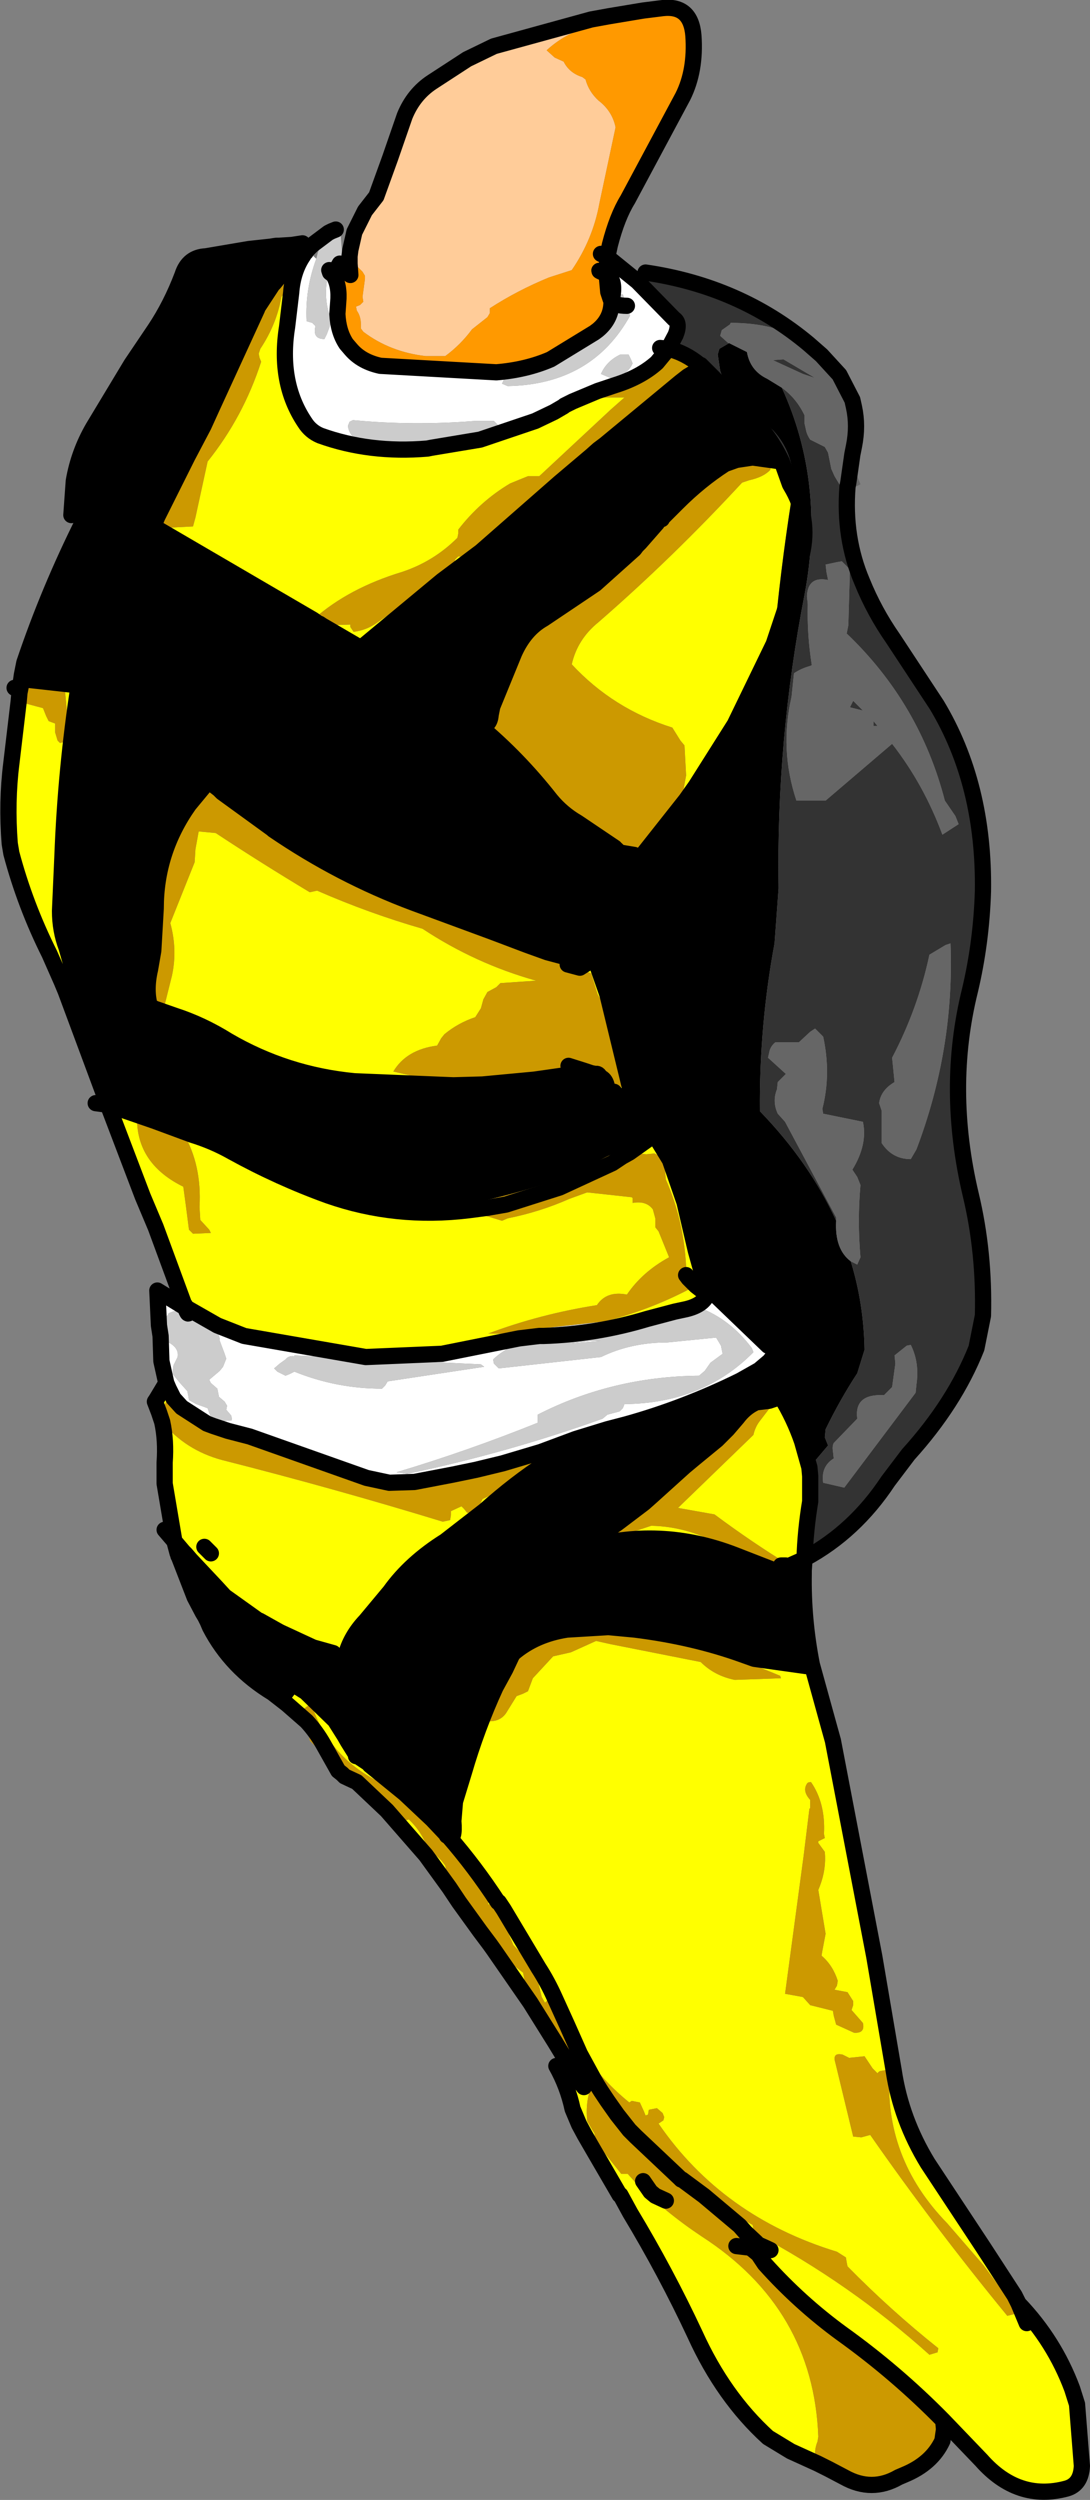 <?xml version="1.0" encoding="UTF-8" standalone="no"?>
<svg xmlns:xlink="http://www.w3.org/1999/xlink" height="154.1px" width="67.2px" xmlns="http://www.w3.org/2000/svg">
  <rect width="100%" height="100%" fill="#808080" stroke="none"/>
  <g transform="matrix(1.0, 0.0, 0.0, 1.0, 34.55, 59.55)">
    <path d="M15.05 36.55 L15.0 37.25 15.0 37.45 14.4 37.45 13.9 37.0 13.9 36.95 13.9 37.0 14.4 37.45 13.7 37.45 13.45 37.35 10.75 36.3 Q6.1 34.5 1.4 35.9 1.85 35.45 2.4 35.1 L3.5 34.35 3.45 34.65 3.5 35.2 5.6 34.5 Q7.95 34.55 10.05 35.8 11.9 36.9 13.6 36.95 L13.9 36.95 14.15 36.95 15.05 36.55 14.15 36.95 Q11.85 35.55 9.5 33.8 L7.25 33.4 11.9 28.9 Q12.0 28.45 12.25 28.1 L12.9 27.25 12.7 27.1 11.95 26.95 12.0 26.9 12.85 26.8 13.6 26.55 Q14.4 27.85 14.9 29.3 L14.9 31.0 15.35 30.9 15.4 31.45 15.4 33.0 Q15.1 34.8 15.05 36.55 M15.5 43.05 L16.55 46.85 16.8 47.75 19.35 61.05 20.55 68.1 Q21.0 71.1 22.65 73.8 L26.05 78.95 28.0 81.95 28.25 82.45 Q30.45 84.75 31.55 87.7 L31.85 88.65 32.15 92.45 Q32.1 93.6 31.2 93.85 28.2 94.65 25.95 92.1 L23.6 89.65 Q20.7 86.7 17.35 84.3 14.75 82.4 12.6 80.0 L12.2 79.4 11.9 79.15 11.7 79.0 11.4 78.05 11.1 77.65 11.05 77.65 8.85 75.8 7.5 74.8 7.45 74.8 7.35 74.7 7.45 74.8 7.5 74.8 8.85 75.8 11.05 77.65 10.5 77.75 7.35 74.7 4.7 72.15 4.65 72.15 4.2 72.05 3.65 71.5 4.25 71.75 4.65 72.15 4.25 71.75 4.8 71.65 5.15 72.45 Q8.0 75.45 11.85 77.6 L11.9 77.85 12.0 78.1 Q17.85 81.2 22.75 85.6 L23.25 85.45 23.3 85.2 Q20.35 82.85 17.7 80.15 L17.65 79.9 17.6 79.6 17.05 79.25 Q10.0 77.1 6.05 71.35 L6.35 71.15 6.4 70.95 6.3 70.7 5.95 70.4 5.45 70.5 5.4 70.8 5.25 70.85 5.15 70.6 4.9 70.05 4.4 69.95 4.25 70.05 Q1.1 67.5 -0.15 63.7 L-0.35 63.6 -0.5 63.45 -0.95 63.9 -1.15 63.55 -1.6 61.7 -2.9 60.35 -3.0 60.1 Q-3.45 59.15 -3.5 58.15 L-3.5 57.95 -3.8 57.7 -4.45 57.85 -4.45 57.7 Q-4.45 57.1 -4.8 56.6 L-5.15 56.45 Q-5.7 54.85 -7.0 54.3 L-7.9 52.6 -7.05 53.5 -7.0 53.6 -6.95 53.6 -6.9 53.65 Q-6.5 53.95 -6.6 52.7 L-6.5 51.5 -5.95 49.7 -5.9 49.6 -4.35 46.55 Q-3.7 46.55 -3.35 46.05 L-2.7 45.0 -2.3 44.85 -2.0 44.7 -1.7 43.9 -0.45 42.55 0.65 42.3 2.2 41.6 3.1 41.8 8.65 42.9 Q9.5 43.75 10.75 44.0 L13.6 43.9 13.55 43.75 Q8.45 41.6 3.0 40.75 L4.6 40.9 Q8.2 41.35 11.25 42.45 L11.95 42.7 15.15 43.15 15.5 43.05 M15.85 92.3 L14.2 91.55 12.8 90.7 Q10.05 88.2 8.3 84.35 6.5 80.5 4.3 76.85 L3.7 75.75 3.65 75.75 2.05 73.0 1.5 72.05 1.15 71.4 0.75 70.45 Q0.45 69.05 -0.25 67.8 L0.35 67.45 -0.35 66.3 0.25 66.6 0.4 66.8 2.15 69.0 2.1 69.25 2.1 69.4 2.05 69.3 1.8 69.35 Q1.55 70.2 1.65 71.2 L2.0 71.8 2.1 71.95 2.15 72.45 3.75 74.45 4.15 74.45 4.6 74.95 Q6.45 76.8 8.7 78.3 15.6 82.75 15.9 90.65 L15.85 90.95 Q15.55 91.7 15.85 92.3 M-1.85 63.9 L-4.1 60.65 -2.3 62.05 -2.15 62.85 -1.85 63.9 M-4.35 60.3 L-4.95 59.5 -4.45 59.55 -4.4 59.8 -4.35 60.3 M-6.25 57.7 L-6.85 56.8 -8.3 54.8 -10.7 52.05 -9.65 52.7 -9.35 52.6 Q-8.5 53.4 -8.15 54.5 -7.55 54.8 -7.1 55.45 L-7.0 55.95 -6.25 57.7 M-13.3 49.95 L-13.45 49.8 -13.3 49.85 -13.3 49.95 M-15.65 46.55 L-16.85 45.5 -16.1 44.5 -15.7 44.75 -13.9 46.5 -13.3 47.45 -13.1 47.8 -12.6 48.6 -12.6 48.7 -12.35 48.8 -11.75 49.2 -11.75 49.25 -9.6 51.0 Q-9.8 50.85 -10.05 50.75 L-10.75 50.55 -10.95 50.4 Q-14.25 48.85 -15.35 45.5 L-15.5 45.55 -15.9 45.85 -15.8 46.1 -15.65 46.55 M13.15 -19.85 L10.75 -14.9 8.35 -11.1 7.75 -10.25 7.5 -10.4 7.75 -11.75 7.65 -13.6 7.4 -13.9 6.9 -14.7 Q3.25 -15.85 0.7 -18.6 1.05 -20.15 2.35 -21.2 6.95 -25.2 11.2 -29.8 L11.65 -29.95 Q12.55 -30.15 12.95 -30.6 L12.95 -30.75 10.85 -31.2 11.85 -31.35 13.65 -31.1 14.15 -29.7 14.35 -29.35 14.25 -28.8 Q13.55 -24.35 13.15 -19.85 M2.15 -0.3 L2.2 -0.25 2.9 1.75 4.15 6.9 4.6 8.8 4.45 8.95 3.3 7.75 3.3 7.7 3.65 7.55 3.85 7.35 3.45 5.55 Q3.0 4.25 2.95 2.85 L2.3 1.75 1.9 0.45 1.35 0.25 1.2 0.1 0.7 -0.45 0.8 -0.4 1.75 -0.25 2.15 -0.3 M5.8 10.4 L6.75 11.95 7.65 14.55 8.35 17.55 8.95 19.7 8.9 19.6 Q8.55 19.3 8.15 19.3 L7.75 19.05 7.75 18.5 Q7.6 15.65 6.5 13.15 L6.45 12.6 6.3 11.8 5.8 11.55 5.3 11.6 4.25 11.5 5.8 10.4 M-15.65 -44.15 L-15.65 -44.1 -15.7 -44.05 -15.7 -44.0 -15.8 -43.9 -15.85 -43.8 Q-16.5 -42.85 -16.6 -41.5 L-16.85 -39.4 Q-17.4 -35.95 -15.75 -33.5 -15.4 -32.95 -14.8 -32.7 -11.75 -31.6 -8.2 -31.9 -6.5 -31.85 -4.95 -32.45 L-1.55 -33.6 -0.4 -34.15 0.2 -34.5 0.25 -34.55 0.75 -34.8 2.3 -35.45 1.75 -35.2 1.9 -35.05 3.95 -35.05 3.1 -34.3 -1.3 -30.2 -2.0 -30.2 -3.1 -29.75 Q-4.95 -28.65 -6.3 -26.9 L-6.3 -26.65 -6.35 -26.4 Q-7.8 -24.95 -9.75 -24.3 -13.05 -23.3 -15.2 -21.4 L-14.9 -21.1 -15.25 -21.35 -25.1 -27.1 -24.85 -27.7 -24.6 -27.0 -22.65 -27.1 -22.5 -27.65 -21.75 -31.1 Q-19.55 -33.85 -18.45 -37.25 L-18.55 -37.5 -18.6 -37.75 -18.5 -38.05 Q-17.5 -39.55 -17.2 -41.25 L-16.8 -41.75 -16.9 -42.0 -17.15 -42.3 -17.35 -42.25 -17.65 -42.1 Q-16.55 -43.4 -16.55 -44.45 L-15.9 -44.55 -15.55 -44.2 -15.65 -44.15 M5.95 -37.2 L6.65 -38.05 Q7.7 -37.8 8.6 -37.05 L8.65 -37.05 8.35 -36.65 7.85 -36.35 7.4 -36.0 2.75 -32.15 2.35 -31.85 1.9 -31.45 -0.05 -29.8 -4.9 -25.55 -7.3 -23.75 -12.3 -19.6 -14.7 -21.0 -12.95 -21.05 -12.95 -20.9 -12.75 -20.6 Q-12.0 -20.7 -11.4 -21.1 -8.9 -22.8 -6.55 -24.55 L-6.5 -25.05 -6.3 -25.25 -5.6 -25.2 -5.3 -25.25 -4.6 -25.95 Q1.35 -31.85 8.05 -36.9 L7.8 -37.1 7.6 -37.4 6.6 -37.5 6.05 -37.25 5.95 -37.2 M4.7 -25.9 L4.9 -26.1 5.95 -27.3 6.05 -26.75 5.3 -26.3 4.7 -25.9 M-3.9 -2.0 L-2.05 -1.3 Q-5.75 -2.2 -9.35 -3.65 -13.9 -5.4 -17.7 -8.4 -13.6 -5.6 -9.05 -3.9 L-4.3 -2.15 -3.9 -2.0 M2.35 6.8 L1.9 6.6 1.15 6.65 1.35 6.55 1.45 6.45 1.9 6.6 2.15 6.65 1.9 6.6 1.45 6.45 1.55 6.4 2.05 6.5 2.15 6.65 2.35 6.8 M0.95 6.65 L0.5 6.7 -1.6 7.0 -4.8 7.3 -4.55 7.0 -0.95 6.4 0.95 6.65 M-6.6 7.35 L-12.7 7.1 Q-16.9 6.7 -20.5 4.6 -22.1 3.6 -23.8 3.05 L-24.8 2.7 -24.4 2.4 -23.95 0.6 Q-23.6 -1.0 -24.05 -2.65 L-23.75 -3.4 -22.55 -6.4 -22.5 -7.2 -22.3 -8.3 -21.25 -8.2 Q-18.45 -6.35 -15.45 -4.55 L-15.0 -4.65 Q-11.8 -3.25 -8.5 -2.3 -5.25 -0.15 -1.5 0.9 L-3.7 1.05 -3.95 1.3 -4.5 1.6 -4.75 2.05 -4.9 2.6 -5.25 3.15 Q-6.3 3.5 -7.15 4.2 L-7.35 4.45 -7.6 4.9 Q-9.5 5.15 -10.3 6.5 L-6.6 7.35 M-24.95 2.65 L-25.3 2.5 Q-25.6 1.5 -25.3 0.2 L-25.1 -0.95 -25.15 2.4 -24.95 2.65 M-29.7 0.95 L-30.75 0.95 -31.5 -0.75 Q-33.0 -3.75 -33.85 -6.95 L-33.95 -7.55 Q-34.15 -10.1 -33.85 -12.5 L-33.4 -16.3 -31.9 -15.9 -31.8 -15.65 -31.7 -15.4 -31.55 -15.1 -31.15 -14.95 -31.15 -14.4 -31.0 -13.9 -30.85 -13.75 -30.3 -13.9 -30.3 -14.4 -30.55 -17.05 -31.1 -17.25 -31.35 -17.4 Q-32.5 -17.4 -33.35 -16.85 L-33.25 -17.35 -33.25 -17.6 -32.85 -17.65 -29.7 -17.3 Q-30.5 -12.1 -30.7 -6.8 L-30.85 -3.4 Q-30.85 -2.2 -30.45 -1.15 L-30.05 0.25 -29.7 0.95 M-27.9 8.55 L-25.0 9.55 -22.7 10.4 Q-21.4 10.8 -20.25 11.45 -17.35 13.05 -14.3 14.15 -10.15 15.6 -5.65 15.05 L-4.75 15.35 -3.6 15.7 -3.25 15.55 Q-1.25 15.15 0.55 14.35 L1.65 13.95 4.4 14.25 4.45 14.3 4.45 14.6 Q5.3 14.45 5.7 15.0 L5.85 15.55 5.85 16.1 6.05 16.35 6.7 17.95 Q5.05 18.85 4.1 20.25 2.85 20.0 2.25 20.9 -1.25 21.45 -4.45 22.65 L-0.95 22.7 -1.05 22.8 -1.3 22.8 -2.55 22.95 -7.3 23.9 -12.0 24.1 -19.5 22.8 -21.15 22.15 -22.9 21.15 -23.15 21.0 -23.15 20.9 -23.2 20.85 -24.95 16.1 -25.75 14.2 -27.9 8.55 M8.35 19.7 L9.05 20.25 Q8.8 20.9 7.75 21.15 L7.05 21.3 2.75 21.9 Q5.7 21.15 8.35 19.7 M-24.3 25.7 L-24.15 26.05 -23.85 26.65 -24.2 26.7 -24.3 26.85 -24.4 27.05 -24.75 27.5 -25.0 26.85 -24.9 26.7 -24.3 25.7 M-23.35 27.2 L-21.8 28.2 -23.05 27.7 -23.25 27.45 -23.35 27.2 M-21.4 28.35 L-20.5 28.65 -19.15 29.0 -11.95 31.55 -10.55 31.85 -12.05 32.0 -21.4 28.35 M-6.65 31.35 L-5.2 31.05 -3.55 30.65 -3.9 30.9 -6.65 31.35 M-1.2 29.95 L0.95 29.15 2.9 28.55 4.05 28.25 2.95 28.65 2.9 28.65 Q-0.9 30.2 -4.65 33.55 L-7.1 35.45 Q-9.25 36.8 -10.5 38.55 L-12.0 40.35 Q-12.95 41.35 -13.25 42.55 L-14.0 42.35 -15.25 42.0 -17.3 41.05 -18.55 40.35 -18.6 40.35 -20.7 38.85 -21.25 38.25 -22.8 36.6 -23.1 36.25 -23.15 36.2 -23.25 36.1 -23.8 35.45 -24.4 31.9 -24.4 30.6 Q-24.3 29.25 -24.55 28.1 -23.1 29.85 -20.85 30.45 -13.95 32.2 -7.25 34.25 L-6.8 34.15 -6.75 33.85 -6.75 33.6 -6.1 33.3 -5.95 33.45 -5.75 33.7 -5.2 33.7 -5.05 33.4 -4.8 32.85 -3.5 32.25 -3.4 32.0 -3.25 31.75 Q-1.8 31.45 -0.95 30.4 L-1.2 29.95 M10.3 28.55 L10.3 28.65 10.25 28.9 9.65 29.2 10.3 28.55 M5.6 32.7 L5.6 32.85 5.15 33.1 5.6 32.7 M0.4 40.9 L0.45 41.0 Q-1.5 41.25 -3.0 42.5 L-2.9 42.35 Q-1.55 41.2 0.4 40.9 M15.4 51.9 L15.35 51.95 15.0 54.8 13.85 63.35 14.95 63.55 15.4 64.05 16.8 64.4 16.85 64.7 17.0 65.25 18.1 65.75 Q18.8 65.8 18.65 65.15 L17.95 64.35 18.05 64.05 18.05 63.8 17.7 63.25 16.9 63.1 17.05 62.85 17.1 62.55 Q16.8 61.6 16.1 61.0 L16.15 60.7 16.35 59.65 16.3 59.35 15.9 56.95 16.0 56.7 Q16.4 55.65 16.3 54.6 L15.9 54.05 15.9 53.95 16.3 53.75 16.25 53.5 Q16.35 51.6 15.45 50.3 15.25 50.3 15.2 50.4 14.9 50.85 15.4 51.4 L15.4 51.65 15.4 51.9 M1.45 69.1 L0.8 68.25 0.35 67.5 0.35 67.45 0.35 67.5 0.8 68.25 1.45 69.1 M2.9 69.95 L2.85 69.7 3.75 70.5 3.5 70.8 3.35 70.95 2.95 70.6 2.9 70.3 2.9 69.95 3.5 70.8 2.9 69.95 M12.95 79.15 L12.2 78.8 11.4 78.05 12.2 78.8 12.95 79.15 M17.4 67.1 Q16.75 66.95 16.95 67.6 L18.05 72.15 18.55 72.2 19.1 72.05 Q23.0 77.65 27.55 83.2 L27.95 83.1 28.15 82.9 26.1 80.1 23.85 77.5 Q19.9 73.45 20.3 68.0 L19.8 68.1 Q19.65 68.1 19.55 68.25 L19.25 67.95 18.75 67.2 17.8 67.3 17.4 67.1 M28.75 83.65 L28.25 82.45 28.75 83.65 M-17.75 -8.45 L-18.2 -8.35 -18.55 -8.55 -19.2 -9.05 -19.15 -9.15 -19.5 -9.35 Q-20.7 -9.85 -21.3 -11.0 L-21.45 -11.0 -22.9 -9.95 -21.7 -11.4 -21.05 -10.9 -20.85 -10.7 -17.75 -8.45 M1.75 -0.25 L1.2 0.1 1.75 -0.25 M-26.0 9.5 L-26.1 9.6 Q-26.0 12.25 -23.25 13.6 L-23.1 14.7 -22.9 16.25 -22.65 16.5 -21.55 16.45 -21.65 16.25 -22.2 15.65 -22.25 14.85 Q-22.1 12.25 -23.25 10.3 L-23.95 10.3 -24.15 10.1 -24.3 9.85 -24.95 9.7 -25.6 9.4 -25.75 9.4 -26.0 9.5 M-21.55 36.2 L-21.95 35.8 -21.55 36.2 M-3.8 57.7 L-3.85 57.7 Q-5.25 55.55 -6.9 53.65 -5.25 55.55 -3.85 57.7 L-3.8 57.7 M-0.35 63.6 Q-0.8 62.6 -1.35 61.75 L-3.5 58.15 -1.35 61.75 Q-0.8 62.6 -0.35 63.6" fill="#ffff00" fill-rule="evenodd" stroke="none"/>
    <path d="M15.0 37.45 Q14.95 40.25 15.5 43.05 L15.15 43.15 11.95 42.7 11.25 42.45 Q8.2 41.35 4.6 40.9 L3.0 40.75 2.9 40.75 0.45 40.45 0.35 40.6 0.4 40.9 Q-1.55 41.2 -2.9 42.35 L-3.0 42.5 -3.15 42.65 -3.4 43.35 -4.0 44.45 -4.25 44.85 -5.25 46.65 Q-5.2 47.75 -6.0 48.65 L-6.2 48.85 -6.8 51.25 -6.75 51.1 -5.95 49.7 -6.5 51.5 -6.6 52.7 Q-6.5 53.95 -6.9 53.65 L-6.95 53.6 -7.0 53.6 -7.05 53.5 -7.9 52.6 -9.6 51.0 -11.75 49.25 -11.75 49.2 -12.35 48.8 -12.6 48.7 -12.6 48.6 -13.1 47.8 -13.3 47.45 -13.9 46.5 -15.7 44.75 -16.1 44.5 -16.85 45.5 -17.75 44.8 Q-20.3 43.25 -21.6 40.75 L-21.7 40.35 -21.9 40.1 -22.05 39.85 -22.55 38.9 -23.5 36.45 -23.55 36.35 -23.55 36.3 -23.6 36.2 -23.8 35.45 -23.25 36.1 -23.15 36.2 -23.1 36.25 -22.8 36.6 -21.25 38.25 -20.7 38.85 -18.6 40.35 -18.55 40.35 -17.3 41.05 -15.25 42.0 -14.0 42.35 -13.25 42.55 Q-12.95 41.35 -12.0 40.35 L-10.5 38.55 Q-9.25 36.8 -7.1 35.45 L-4.65 33.55 Q-0.9 30.2 2.9 28.65 L2.95 28.65 4.05 28.25 Q7.65 27.25 11.1 25.55 L12.25 24.9 12.9 24.35 13.05 24.15 13.5 23.55 13.3 23.35 13.05 23.1 12.8 23.4 8.95 19.7 8.35 17.55 7.65 14.55 6.75 11.95 5.8 10.4 Q5.8 9.9 5.15 9.65 L4.45 8.95 5.15 9.65 5.3 9.8 5.8 10.4 4.25 11.5 3.6 11.45 Q2.8 11.7 2.0 12.25 L1.15 12.8 0.65 12.9 Q-2.9 14.15 -6.55 14.85 L-5.65 15.05 Q-10.15 15.6 -14.3 14.15 -17.35 13.05 -20.25 11.45 -21.4 10.8 -22.7 10.4 L-25.0 9.55 -27.9 8.55 -30.5 1.55 -30.75 0.95 -29.7 0.95 -29.35 1.0 Q-28.25 1.15 -27.15 1.7 L-25.3 2.5 -27.15 1.7 Q-28.25 1.15 -29.35 1.0 L-29.7 0.95 -30.05 0.25 -30.45 -1.15 Q-30.85 -2.2 -30.85 -3.4 L-30.7 -6.8 Q-30.5 -12.1 -29.7 -17.3 L-32.85 -17.65 -33.25 -17.6 -33.2 -17.95 -33.05 -18.7 Q-31.55 -23.15 -29.4 -27.45 L-29.05 -28.1 -30.15 -27.8 -30.0 -29.9 Q-29.7 -31.65 -28.8 -33.2 L-26.45 -37.1 -25.0 -39.25 Q-24.0 -40.75 -23.3 -42.6 -22.95 -43.7 -21.85 -43.75 L-19.2 -44.2 -17.35 -44.4 -16.55 -44.45 Q-16.55 -43.4 -17.65 -42.1 L-17.7 -42.05 -17.75 -42.0 -18.7 -40.55 -18.7 -40.5 -21.5 -34.4 -22.0 -33.3 -23.0 -31.4 -24.85 -27.7 -25.1 -27.1 -27.1 -28.15 -29.05 -28.1 -27.9 -30.2 -24.35 -35.7 -20.1 -41.55 Q-19.95 -41.8 -19.95 -42.0 -19.95 -44.1 -17.5 -44.4 L-17.35 -44.4 -17.5 -44.4 Q-19.95 -44.1 -19.95 -42.0 -19.95 -41.8 -20.1 -41.55 L-24.35 -35.7 -27.9 -30.2 -29.05 -28.1 -27.1 -28.15 -25.1 -27.1 -15.25 -21.35 -14.9 -21.1 -14.85 -21.1 -14.7 -21.0 -12.3 -19.6 -7.3 -23.75 -4.9 -25.55 -0.05 -29.8 1.9 -31.45 2.35 -31.85 2.75 -32.15 7.4 -36.0 7.85 -36.35 8.35 -36.65 8.65 -37.05 9.45 -36.25 11.4 -34.15 Q12.8 -32.9 13.65 -31.1 L11.85 -31.35 10.85 -31.2 10.5 -31.3 Q10.15 -31.25 9.85 -31.0 7.9 -29.5 6.3 -27.65 L6.25 -27.55 5.95 -27.3 4.9 -26.1 4.7 -25.9 2.15 -23.65 2.15 -23.55 -1.05 -21.4 Q-2.2 -20.75 -2.85 -19.3 L-4.2 -16.0 -4.3 -15.5 Q-4.35 -14.75 -5.0 -14.8 -2.6 -12.8 -0.6 -10.25 0.1 -9.4 1.05 -8.85 L3.35 -7.3 3.35 -7.25 3.2 -7.05 3.65 -7.0 4.25 -6.5 4.55 -6.15 4.55 -6.2 7.75 -10.25 8.35 -11.1 10.75 -14.9 13.15 -19.85 14.55 -24.05 14.8 -25.05 Q15.45 -27.35 14.35 -29.35 15.45 -27.35 14.8 -25.05 L14.55 -24.05 13.15 -19.85 Q13.55 -24.35 14.25 -28.8 L14.35 -29.35 Q14.55 -32.55 11.5 -34.25 11.2 -35.2 10.5 -35.75 L10.0 -36.25 9.85 -36.7 9.7 -37.7 9.8 -38.05 10.4 -38.4 11.5 -37.85 Q11.7 -36.7 12.75 -36.2 L13.65 -35.65 Q16.35 -29.75 15.05 -22.9 13.3 -13.9 13.45 -4.8 L13.2 -1.4 Q12.25 3.7 12.3 8.95 15.35 12.1 17.0 15.7 16.9 17.45 17.9 18.2 18.7 20.8 18.75 23.65 L18.3 25.1 Q17.25 26.7 16.35 28.55 L16.3 29.05 16.5 29.55 15.4 30.85 15.35 30.9 14.9 29.3 15.35 30.9 14.9 31.0 14.9 29.3 Q14.4 27.85 13.6 26.55 L13.35 26.2 13.2 26.05 12.85 25.55 12.8 26.35 12.0 26.9 11.95 26.95 11.85 26.9 11.3 27.15 10.85 27.25 10.5 27.8 10.3 28.1 10.3 28.55 9.65 29.2 Q7.35 30.45 5.55 32.35 L5.55 32.6 5.6 32.7 5.15 33.1 Q4.3 33.45 3.6 33.85 L3.5 34.35 2.4 35.1 Q1.85 35.45 1.4 35.9 6.1 34.5 10.75 36.3 L13.45 37.35 13.7 37.45 14.4 37.45 15.0 37.45 M1.9 -1.2 Q1.45 -3.0 2.9 -4.45 L4.55 -6.15 2.9 -4.45 Q1.45 -3.0 1.9 -1.2 L2.1 -0.4 2.15 -0.3 2.75 -0.5 2.3 -0.9 1.9 -1.2 M4.6 8.8 L4.15 6.9 2.9 1.75 2.2 -0.25 2.15 -0.3 1.75 -0.25 0.8 -0.4 0.7 -0.45 -0.5 -0.95 -2.05 -1.3 -3.9 -2.0 -2.4 -2.9 -1.7 -3.3 Q-0.55 -4.55 0.95 -4.95 1.7 -5.2 1.9 -5.4 1.7 -5.2 0.95 -4.95 -0.55 -4.55 -1.7 -3.3 L-2.4 -2.9 -3.8 -2.3 -3.9 -2.0 -4.3 -2.15 -9.05 -3.9 Q-13.6 -5.6 -17.7 -8.4 L-17.75 -8.45 -20.85 -10.7 -21.05 -10.9 -21.7 -11.4 -22.45 -12.05 -26.1 -15.25 Q-27.75 -16.75 -29.7 -17.3 -27.75 -16.75 -26.1 -15.25 L-22.45 -12.05 -21.7 -11.4 -22.9 -9.95 -23.6 -9.05 -24.0 -8.25 -24.7 -6.9 -25.1 -3.45 -25.1 -0.95 -25.3 0.2 Q-25.6 1.5 -25.3 2.5 L-24.95 2.65 -24.8 2.7 -23.8 3.05 Q-22.1 3.6 -20.5 4.6 -16.9 6.7 -12.7 7.1 L-6.6 7.35 -4.95 7.45 -4.8 7.3 -1.6 7.0 0.5 6.7 0.95 6.65 1.1 6.65 1.15 6.65 1.9 6.6 2.35 6.8 2.45 6.9 2.85 7.35 3.15 7.75 3.3 7.7 3.3 7.75 4.45 8.95 4.6 8.8 M12.9 22.65 L13.05 23.1 12.9 22.65 M3.2 -7.05 L2.6 -7.2 3.2 -7.05 M12.25 24.9 L12.85 25.55 12.25 24.9 M1.4 35.9 Q0.85 36.4 0.45 37.05 L-1.05 39.3 -2.9 42.35 -1.05 39.3 0.45 37.05 Q0.85 36.4 1.4 35.9 M-22.4 -11.55 L-22.45 -12.05 -22.4 -11.55 M-12.3 -19.6 L-11.15 -18.95 Q-7.8 -17.25 -5.0 -14.8 -7.8 -17.25 -11.15 -18.95 L-12.3 -19.6 M-13.3 47.45 Q-12.6 47.25 -13.05 45.85 -13.7 44.05 -13.25 42.55 -13.7 44.05 -13.05 45.85 -12.6 47.25 -13.3 47.45 M-19.1 41.4 Q-18.05 43.1 -16.1 44.5 -18.05 43.1 -19.1 41.4" fill="#000000" fill-rule="evenodd" stroke="none"/>
    <path d="M2.9 -43.7 L4.75 -42.2 7.0 -39.9 Q7.4 -39.65 7.1 -38.9 L6.65 -38.05 5.95 -37.2 2.3 -35.45 0.75 -34.8 0.25 -34.55 0.2 -34.5 -0.4 -34.15 -1.55 -33.6 -4.95 -32.45 -3.6 -33.05 -3.8 -33.3 -4.1 -33.6 -5.3 -33.6 Q-9.1 -33.3 -12.75 -33.65 L-12.8 -33.65 -13.0 -33.55 -13.1 -33.3 Q-13.05 -32.85 -12.7 -32.55 L-12.15 -32.5 -10.7 -32.3 -8.2 -31.9 Q-11.75 -31.6 -14.8 -32.7 -15.4 -32.95 -15.75 -33.5 -17.4 -35.95 -16.85 -39.4 L-16.6 -41.5 Q-16.5 -42.85 -15.85 -43.8 L-15.8 -43.9 -15.7 -44.0 -15.7 -44.05 -15.65 -44.1 -15.65 -44.15 -15.05 -43.6 Q-15.75 -41.7 -15.65 -39.75 L-15.3 -39.65 -15.1 -39.45 Q-15.3 -38.65 -14.55 -38.65 L-14.4 -38.95 -14.1 -39.75 -14.2 -40.0 Q-14.65 -41.35 -14.3 -42.65 L-14.2 -42.75 -14.0 -42.6 Q-13.6 -41.95 -13.7 -40.9 L-13.75 -40.2 Q-13.7 -39.1 -13.2 -38.35 L-13.2 -38.05 -12.9 -38.0 Q-12.25 -37.25 -11.1 -37.0 L-3.95 -36.6 Q-2.1 -36.75 -0.6 -37.4 L2.1 -39.05 Q0.85 -37.45 -1.65 -36.7 L-3.35 -36.45 -3.6 -35.9 -3.25 -35.75 Q1.95 -35.85 4.3 -40.1 L4.2 -40.35 4.1 -40.7 3.85 -41.4 3.65 -41.4 3.2 -41.25 Q3.4 -42.3 2.85 -42.65 L2.9 -43.7 M8.95 19.7 L12.8 23.4 13.05 23.1 13.3 23.35 13.5 23.55 13.05 24.15 12.9 24.35 12.25 24.9 11.1 25.55 Q7.65 27.25 4.05 28.25 L2.9 28.55 0.95 29.15 -1.2 29.95 -1.85 29.7 -3.55 30.65 -5.2 31.05 -6.65 31.35 -10.55 31.85 -11.95 31.55 -19.15 29.0 -20.5 28.65 -21.4 28.35 -21.8 28.2 -23.35 27.2 -23.8 26.65 -23.85 26.65 -24.15 26.05 -24.3 25.7 -24.6 24.35 -24.65 22.8 -24.15 23.2 Q-23.5 23.55 -23.6 24.1 L-23.85 24.6 -23.9 24.9 -23.9 25.15 -23.45 25.7 -23.0 26.2 -22.95 26.45 -22.9 26.75 -22.45 27.0 -21.75 27.25 -21.65 27.55 -21.55 27.8 -21.4 28.1 -20.25 28.0 -20.25 27.9 -20.3 27.7 -20.6 27.35 -20.55 27.1 -20.7 26.85 -21.05 26.55 -21.1 26.3 -21.15 26.05 -21.55 25.7 -21.65 25.5 -21.0 24.95 -20.8 24.7 -20.7 24.45 -20.6 24.2 -20.7 23.9 -21.0 23.1 Q-21.0 22.85 -21.15 22.55 L-21.55 22.3 Q-22.6 21.65 -23.7 21.25 L-23.9 21.3 -24.15 21.4 -24.2 21.5 -24.55 21.9 -24.75 22.15 -24.85 20.0 -23.3 20.95 -23.2 21.0 -23.15 21.0 Q-22.9 21.75 -22.9 21.15 L-21.15 22.15 -19.5 22.8 -12.0 24.1 -7.3 23.9 -2.55 22.95 -1.3 22.8 -1.05 22.8 Q-3.05 23.2 -4.15 24.25 L-4.1 24.5 -3.8 24.8 2.5 24.1 Q4.35 23.2 6.6 23.2 L9.6 22.9 9.9 23.4 10.0 23.9 9.25 24.45 8.9 24.95 8.55 25.25 Q3.2 25.3 -1.4 27.65 L-1.4 27.9 -1.4 28.15 Q-5.75 29.9 -10.1 31.2 L-9.45 31.3 Q-3.25 30.0 2.6 27.9 L2.9 27.65 3.65 27.45 3.85 27.25 3.95 27.0 Q8.8 26.95 11.9 23.8 L11.8 23.55 Q10.45 21.75 8.55 21.05 L7.05 21.3 7.75 21.15 Q8.8 20.9 9.05 20.25 L8.35 19.7 8.45 19.65 8.25 19.4 8.15 19.3 Q8.55 19.3 8.9 19.6 L8.95 19.7 M6.15 -38.1 L6.65 -38.05 6.15 -38.1 M4.45 -37.15 L4.35 -37.4 4.2 -37.7 3.7 -37.7 Q2.85 -37.3 2.5 -36.5 L3.2 -36.2 Q4.15 -36.45 4.45 -37.15 M2.5 23.1 L1.95 23.15 0.2 23.3 1.45 23.15 1.8 23.1 2.5 23.1 M-16.4 24.0 L-16.4 24.05 Q-16.75 24.0 -16.95 24.25 L-17.3 24.5 -17.65 24.8 -17.45 25.0 -16.95 25.25 -16.7 25.15 -16.4 25.0 Q-13.8 26.05 -11.0 26.05 L-10.8 25.85 -10.65 25.6 -4.7 24.7 -4.9 24.55 -16.4 24.0" fill="#ffffff" fill-rule="evenodd" stroke="none"/>
    <path d="M4.75 -42.2 L5.25 -42.75 Q11.05 -41.9 15.3 -38.35 13.4 -39.65 10.5 -39.65 L10.45 -39.55 9.95 -39.2 9.85 -38.85 10.35 -38.4 10.4 -38.4 9.8 -38.05 9.7 -37.7 9.85 -36.7 10.0 -36.25 10.5 -35.75 Q11.2 -35.2 11.5 -34.25 14.55 -32.55 14.35 -29.35 L14.15 -29.7 13.65 -31.1 Q12.8 -32.9 11.4 -34.15 L9.45 -36.25 8.65 -37.05 8.6 -37.05 Q7.7 -37.8 6.65 -38.05 L7.1 -38.9 Q7.4 -39.65 7.0 -39.9 L4.75 -42.2 M17.2 -36.45 L18.0 -34.9 17.9 -35.1 17.2 -36.45 M18.1 -34.45 Q18.35 -33.3 18.1 -32.05 L18.0 -31.55 Q17.9 -32.3 17.95 -33.1 L18.1 -34.45 M17.7 -29.55 Q17.45 -26.4 18.6 -23.7 19.35 -21.85 20.5 -20.2 L23.2 -16.1 Q26.15 -11.2 26.05 -4.6 25.95 -1.45 25.25 1.5 23.75 7.55 25.3 14.1 26.15 17.65 26.05 21.55 L25.65 23.55 Q24.3 26.95 21.45 30.1 L20.2 31.75 Q18.15 34.85 15.1 36.5 L15.05 36.55 Q15.1 34.8 15.4 33.0 L15.4 31.45 15.35 30.9 15.4 30.85 16.5 29.55 16.3 29.05 16.35 28.55 Q17.25 26.7 18.3 25.1 L18.75 23.65 Q18.7 20.8 17.9 18.2 L18.3 18.4 18.5 17.95 Q18.3 15.7 18.5 13.5 L18.3 13.0 18.0 12.55 Q18.95 11.0 18.65 9.6 L16.2 9.1 16.15 8.8 Q16.7 6.65 16.2 4.35 L15.7 3.85 15.4 4.05 14.7 4.7 13.25 4.7 Q13.0 4.9 12.9 5.2 L12.8 5.65 13.9 6.65 13.4 7.15 13.35 7.6 Q13.05 8.35 13.4 9.1 L13.85 9.6 17.0 15.5 17.0 15.7 Q15.35 12.1 12.3 8.95 12.25 3.7 13.2 -1.4 L13.45 -4.8 Q13.3 -13.9 15.05 -22.9 16.35 -29.75 13.65 -35.65 14.55 -35.0 15.05 -33.95 L15.05 -33.45 15.15 -33.0 Q15.2 -32.75 15.4 -32.45 L16.3 -32.0 16.5 -31.65 16.6 -31.15 16.7 -30.65 16.9 -30.2 17.2 -29.7 17.7 -29.55 M13.1 -37.35 L13.75 -37.4 15.7 -36.25 14.95 -36.5 13.1 -37.35 M19.3 -14.8 L19.3 -15.1 19.55 -14.8 19.3 -14.8 M18.65 -15.75 L17.85 -15.95 18.05 -16.35 18.65 -15.75 M17.35 -24.95 L17.05 -24.9 16.35 -24.75 16.4 -24.3 16.5 -23.8 Q15.25 -24.05 15.2 -22.8 L15.25 -22.3 Q15.2 -20.4 15.5 -18.55 L15.4 -18.5 Q14.85 -18.35 14.4 -18.05 L14.25 -16.6 Q13.5 -13.35 14.55 -10.2 L16.35 -10.2 20.45 -13.7 Q22.4 -11.2 23.55 -8.1 L24.55 -8.75 24.35 -9.25 23.7 -10.2 Q22.15 -16.2 17.65 -20.5 L17.75 -21.0 17.85 -24.45 17.35 -24.95 M21.35 23.4 L20.6 24.0 20.65 24.5 20.45 25.95 19.95 26.45 Q18.1 26.35 18.3 27.9 L16.85 29.4 Q16.75 29.6 16.8 29.9 L16.85 30.35 Q16.05 30.85 16.2 31.85 L17.5 32.15 21.9 26.3 21.95 25.8 Q22.15 24.45 21.6 23.35 L21.35 23.4 M23.75 -1.3 L22.75 -0.7 Q22.05 2.6 20.45 5.65 L20.5 6.15 20.6 7.15 Q19.75 7.65 19.65 8.45 L19.8 8.9 19.8 10.9 Q20.45 11.9 21.6 11.9 L21.95 11.3 Q24.3 5.1 24.05 -1.4 L23.75 -1.3" fill="#333333" fill-rule="evenodd" stroke="none"/>
    <path d="M15.3 -38.35 L17.2 -36.45 16.1 -37.65 15.3 -38.35 16.1 -37.65 17.2 -36.45 17.9 -35.1 18.0 -34.9 18.15 -34.6 18.1 -34.45 18.0 -34.9 18.1 -34.45 17.95 -33.1 Q17.9 -32.3 18.0 -31.55 18.1 -30.6 18.5 -29.7 18.25 -29.55 18.0 -29.5 L17.7 -29.55 17.75 -29.8 18.0 -31.55 17.75 -29.8 17.7 -29.55 17.2 -29.7 16.9 -30.2 16.7 -30.65 16.6 -31.15 16.5 -31.65 16.3 -32.0 15.4 -32.45 Q15.2 -32.75 15.15 -33.0 L15.05 -33.45 15.05 -33.95 Q14.55 -35.0 13.65 -35.65 L12.75 -36.2 Q11.7 -36.7 11.5 -37.85 L10.4 -38.4 10.35 -38.4 9.85 -38.85 9.95 -39.2 10.45 -39.55 10.5 -39.65 Q13.4 -39.65 15.3 -38.35 M17.0 15.7 L17.0 15.5 13.85 9.6 13.4 9.1 Q13.05 8.35 13.35 7.6 L13.4 7.15 13.9 6.65 12.8 5.65 12.9 5.2 Q13.0 4.9 13.25 4.7 L14.7 4.7 15.4 4.05 15.7 3.85 16.2 4.35 Q16.7 6.65 16.15 8.8 L16.2 9.1 18.65 9.6 Q18.95 11.0 18.0 12.55 L18.3 13.0 18.5 13.5 Q18.3 15.7 18.5 17.95 L18.3 18.4 17.9 18.2 Q16.9 17.45 17.0 15.7 M13.1 -37.35 L14.95 -36.5 15.7 -36.25 13.75 -37.4 13.1 -37.35 M17.35 -24.95 L17.85 -24.45 17.75 -21.0 17.65 -20.5 Q22.15 -16.2 23.7 -10.2 L24.35 -9.25 24.55 -8.75 23.55 -8.1 Q22.4 -11.2 20.45 -13.7 L16.35 -10.2 14.55 -10.2 Q13.5 -13.35 14.25 -16.6 L14.4 -18.05 Q14.85 -18.35 15.4 -18.5 L15.5 -18.55 Q15.2 -20.4 15.25 -22.3 L15.2 -22.8 Q15.25 -24.05 16.5 -23.8 L16.4 -24.3 16.35 -24.75 17.05 -24.9 17.35 -24.95 M18.65 -15.75 L18.05 -16.35 17.85 -15.95 18.65 -15.75 M19.3 -14.8 L19.55 -14.8 19.3 -15.1 19.3 -14.8 M23.75 -1.3 L24.05 -1.4 Q24.3 5.1 21.95 11.3 L21.6 11.9 Q20.45 11.9 19.8 10.9 L19.8 8.9 19.65 8.45 Q19.75 7.65 20.6 7.15 L20.5 6.15 20.45 5.65 Q22.05 2.6 22.75 -0.7 L23.75 -1.3 M21.35 23.4 L21.6 23.35 Q22.15 24.45 21.95 25.8 L21.9 26.3 17.5 32.15 16.2 31.85 Q16.05 30.85 16.85 30.35 L16.8 29.9 Q16.75 29.6 16.85 29.4 L18.3 27.9 Q18.1 26.35 19.95 26.45 L20.45 25.95 20.65 24.5 20.6 24.0 21.35 23.4" fill="#666666" fill-rule="evenodd" stroke="none"/>
    <path d="M4.15 -47.25 Q3.5 -46.2 3.05 -44.45 L2.9 -43.75 2.9 -43.7 2.7 -43.8 2.5 -43.9 2.35 -44.0 Q3.2 -45.65 3.7 -47.4 L4.15 -47.25 M1.9 -58.35 L1.95 -57.95 Q0.35 -57.55 -0.85 -56.45 L-0.35 -56.0 0.2 -55.75 Q0.55 -55.05 1.35 -54.8 L1.55 -54.65 Q1.75 -53.9 2.35 -53.35 3.2 -52.7 3.4 -51.7 L2.4 -47.0 Q2.0 -44.8 0.7 -42.9 L-0.7 -42.45 Q-2.65 -41.65 -4.35 -40.55 L-4.35 -40.25 -4.5 -40.0 -5.45 -39.25 Q-6.15 -38.3 -7.1 -37.6 L-8.3 -37.6 Q-10.5 -37.85 -12.15 -39.1 L-12.3 -39.3 -12.3 -39.55 Q-12.3 -40.05 -12.55 -40.4 L-12.6 -40.65 -12.35 -40.75 -12.15 -40.95 -12.2 -41.25 -12.05 -42.35 -12.05 -42.55 -12.2 -42.8 -12.5 -43.1 -12.6 -43.6 -12.7 -43.9 -13.0 -43.75 -12.95 -44.15 -12.7 -45.25 -12.05 -46.55 -11.35 -47.45 -10.5 -49.8 -9.6 -52.4 Q-9.05 -53.75 -7.9 -54.5 L-5.75 -55.9 -4.1 -56.7 1.9 -58.35 M-11.1 -37.0 Q-12.25 -37.25 -12.9 -38.0 L-11.4 -37.55 -11.1 -37.0 M-13.2 -38.35 Q-13.7 -39.1 -13.75 -40.2 L-13.7 -40.9 Q-13.6 -41.95 -14.0 -42.6 L-13.6 -43.3 -13.4 -43.3 -13.4 -42.05 -13.3 -40.2 -13.2 -38.35" fill="#ffcc99" fill-rule="evenodd" stroke="none"/>
    <path d="M3.1 -41.1 L3.15 -41.25 3.2 -41.25 3.15 -41.0 3.1 -41.1 3.15 -41.0 3.2 -41.25 3.65 -41.4 3.85 -41.4 4.1 -40.7 4.2 -40.35 4.3 -40.1 Q1.95 -35.85 -3.25 -35.75 L-3.6 -35.9 -3.35 -36.45 -1.65 -36.7 Q0.85 -37.45 2.1 -39.05 L2.3 -39.2 Q3.15 -39.9 3.15 -40.95 L3.15 -41.0 Q3.35 -40.7 4.1 -40.7 3.35 -40.7 3.15 -41.0 L3.15 -40.95 Q3.15 -39.9 2.3 -39.2 L2.1 -39.05 Q2.8 -39.95 3.1 -41.1 M-14.2 -42.75 L-14.3 -42.65 Q-14.65 -41.35 -14.2 -40.0 L-14.1 -39.75 -14.4 -38.95 -14.55 -38.65 Q-15.3 -38.65 -15.1 -39.45 L-15.3 -39.65 -15.65 -39.75 Q-15.75 -41.7 -15.05 -43.6 L-14.95 -44.0 -14.85 -44.25 -14.5 -44.55 -14.35 -45.0 -14.3 -45.2 -14.3 -45.25 -14.1 -45.3 -13.95 -45.35 -13.85 -45.4 -13.55 -45.15 -13.45 -43.8 -13.45 -43.55 -14.1 -42.75 -14.2 -42.75 -14.25 -42.9 -14.1 -42.75 -14.25 -42.9 -14.2 -42.75 M-8.2 -31.9 L-10.7 -32.3 -12.15 -32.5 -12.7 -32.55 Q-13.05 -32.85 -13.1 -33.3 L-13.0 -33.55 -12.8 -33.65 -12.75 -33.65 Q-9.1 -33.3 -5.3 -33.6 L-4.1 -33.6 -3.8 -33.3 -3.6 -33.05 -4.95 -32.45 -7.95 -31.95 -8.2 -31.9 -7.95 -31.95 -4.95 -32.45 Q-6.5 -31.85 -8.2 -31.9 M4.45 -37.15 Q4.15 -36.45 3.2 -36.2 L2.5 -36.5 Q2.85 -37.3 3.7 -37.7 L4.2 -37.7 4.35 -37.4 4.45 -37.15 M2.5 23.1 L1.8 23.1 1.45 23.15 0.2 23.3 1.95 23.15 2.5 23.1 M7.05 21.3 L8.55 21.05 Q10.45 21.75 11.8 23.55 L11.9 23.8 Q8.8 26.95 3.95 27.0 L3.85 27.25 3.65 27.45 2.9 27.65 2.6 27.9 Q-3.25 30.0 -9.45 31.3 L-10.1 31.2 Q-5.75 29.9 -1.4 28.15 L-1.4 27.9 -1.4 27.65 Q3.2 25.3 8.55 25.25 L8.9 24.95 9.25 24.45 10.0 23.9 9.9 23.4 9.6 22.9 6.6 23.2 Q4.35 23.2 2.5 24.1 L-3.8 24.8 -4.1 24.5 -4.15 24.25 Q-3.05 23.2 -1.05 22.8 2.2 22.7 5.35 21.75 L7.05 21.3 5.35 21.75 Q2.2 22.7 -1.05 22.8 L-0.95 22.7 -0.9 22.55 -0.85 22.3 2.75 21.9 7.05 21.3 M-24.75 22.15 L-24.55 21.9 -24.2 21.5 -24.15 21.4 -23.9 21.3 -23.7 21.25 Q-22.6 21.65 -21.55 22.3 L-21.15 22.55 Q-21.0 22.85 -21.0 23.1 L-20.7 23.9 -20.6 24.2 -20.7 24.45 -20.8 24.7 -21.0 24.95 -21.65 25.5 -21.55 25.7 -21.15 26.05 -21.1 26.3 -21.05 26.55 -20.7 26.85 -20.55 27.1 -20.6 27.35 -20.3 27.7 -20.25 27.9 -20.25 28.0 -21.4 28.1 -21.55 27.8 -21.65 27.55 -21.75 27.25 -22.45 27.0 -22.9 26.75 -22.95 26.45 -23.0 26.2 -23.45 25.7 -23.9 25.15 -23.9 24.9 -23.85 24.6 -23.6 24.1 Q-23.5 23.55 -24.15 23.2 L-24.65 22.8 -24.75 22.15 -24.65 22.8 -24.85 22.5 -24.8 22.25 -24.75 22.15 M-14.3 -45.2 L-14.1 -45.3 -14.3 -45.2 M-16.4 24.0 L-4.9 24.55 -4.7 24.7 -10.65 25.6 -10.8 25.85 -11.0 26.05 Q-13.8 26.05 -16.4 25.0 L-16.7 25.15 -16.95 25.25 -17.45 25.0 -17.65 24.8 -17.3 24.5 -16.95 24.25 Q-16.75 24.0 -16.4 24.05 L-16.4 24.0" fill="#cccccc" fill-rule="evenodd" stroke="none"/>
    <path d="M23.6 89.65 L23.65 90.2 23.55 90.9 Q22.9 92.3 21.2 93.0 L20.85 93.15 Q19.2 94.1 17.5 93.15 L16.55 92.65 16.2 92.8 15.85 92.3 Q15.55 91.7 15.85 90.95 L15.9 90.65 Q15.6 82.75 8.7 78.3 6.45 76.8 4.6 74.95 L4.15 74.45 3.75 74.45 2.15 72.45 2.1 71.95 2.0 71.8 1.65 71.2 Q1.55 70.2 1.8 69.35 L2.05 69.3 2.1 69.4 2.1 69.25 2.15 69.0 0.4 66.8 0.25 66.6 -0.35 66.3 -0.95 66.3 -1.85 63.9 -0.35 66.3 -1.85 63.9 -2.15 62.85 -2.3 62.05 -4.1 60.65 -4.15 60.6 -4.35 60.3 -4.1 60.65 -4.35 60.3 -4.4 59.8 -4.45 59.55 -4.95 59.5 -6.25 57.7 -5.6 58.6 -4.95 59.5 -5.6 58.6 -6.25 57.7 -7.0 55.95 -7.1 55.45 Q-7.55 54.8 -8.15 54.5 -8.5 53.4 -9.35 52.6 L-9.65 52.7 -10.7 52.05 -13.15 50.4 -13.25 50.1 -13.3 49.95 -12.55 50.3 -10.7 52.05 -12.55 50.3 -13.3 49.95 -13.3 49.85 -13.45 49.8 -14.1 49.6 Q-14.6 48.55 -15.45 47.75 L-15.65 46.55 Q-15.05 47.2 -14.6 48.0 L-13.7 49.6 -13.45 49.8 -13.7 49.6 -14.6 48.0 Q-15.05 47.2 -15.65 46.55 L-15.8 46.1 -15.9 45.85 -15.5 45.55 -15.35 45.5 Q-14.25 48.85 -10.95 50.4 L-10.75 50.55 -10.05 50.75 Q-9.8 50.85 -9.6 51.0 L-7.9 52.6 -7.0 54.3 Q-5.7 54.85 -5.15 56.45 L-4.8 56.6 Q-4.45 57.1 -4.45 57.7 L-4.45 57.85 -3.8 57.7 -3.5 58.15 -3.8 57.7 -3.5 57.95 -3.5 58.15 Q-3.45 59.15 -3.0 60.1 L-2.9 60.35 -1.6 61.7 -1.15 63.55 -0.95 63.9 -0.5 63.45 -0.35 63.6 -0.15 63.7 Q1.1 67.5 4.25 70.05 L4.4 69.95 4.9 70.05 5.15 70.6 5.25 70.85 5.4 70.8 5.45 70.5 5.95 70.4 6.3 70.7 6.4 70.95 6.35 71.15 6.05 71.35 Q10.0 77.1 17.05 79.25 L17.6 79.6 17.65 79.9 17.7 80.15 Q20.35 82.85 23.3 85.2 L23.25 85.45 22.75 85.6 Q17.85 81.2 12.0 78.1 L11.9 77.85 11.85 77.6 Q8.0 75.45 5.15 72.45 L4.8 71.65 4.25 71.75 3.5 70.8 4.25 71.75 3.65 71.5 4.2 72.05 4.65 72.15 4.7 72.15 7.35 74.7 10.5 77.75 11.05 77.65 11.1 77.65 11.4 78.05 11.05 77.65 11.4 78.05 11.7 79.0 11.9 79.15 12.2 79.4 12.6 80.0 Q14.75 82.4 17.35 84.3 20.7 86.7 23.6 89.65 M14.15 36.95 L13.9 36.95 13.6 36.95 Q11.9 36.9 10.05 35.8 7.95 34.55 5.6 34.5 L3.5 35.2 3.45 34.65 3.5 34.35 5.15 33.1 3.5 34.35 3.6 33.85 Q4.3 33.45 5.15 33.1 L5.6 32.85 5.6 32.7 7.65 30.85 8.25 30.35 9.65 29.2 8.25 30.35 7.65 30.85 5.6 32.7 5.55 32.6 5.55 32.35 Q7.35 30.45 9.65 29.2 L10.25 28.9 10.3 28.65 10.3 28.55 10.3 28.1 10.5 27.8 10.85 27.25 11.3 27.15 11.85 26.9 11.95 26.95 Q11.35 27.25 10.9 27.85 L10.3 28.55 10.9 27.85 Q11.35 27.25 11.95 26.95 L12.7 27.1 12.9 27.25 12.25 28.1 Q12.0 28.45 11.9 28.9 L7.25 33.4 9.5 33.8 Q11.85 35.55 14.15 36.95 M7.75 -10.25 L4.55 -6.2 4.55 -6.15 4.25 -6.5 3.65 -7.0 3.45 -7.2 Q3.35 -7.25 3.35 -7.25 L3.35 -7.3 1.05 -8.85 Q0.1 -9.4 -0.6 -10.25 -2.6 -12.8 -5.0 -14.8 -4.35 -14.75 -4.3 -15.5 L-4.2 -16.0 -2.85 -19.3 Q-2.2 -20.75 -1.05 -21.4 L2.15 -23.55 4.55 -25.7 4.7 -25.9 4.55 -25.7 2.15 -23.55 2.15 -23.65 4.7 -25.9 5.3 -26.3 6.05 -26.75 5.95 -27.3 6.25 -27.55 6.3 -27.65 Q7.9 -29.5 9.85 -31.0 10.15 -31.25 10.5 -31.3 L10.85 -31.2 10.15 -30.95 Q8.6 -29.95 7.2 -28.55 L6.3 -27.65 7.2 -28.55 Q8.6 -29.95 10.15 -30.95 L10.85 -31.2 12.95 -30.75 12.95 -30.6 Q12.55 -30.15 11.65 -29.95 L11.2 -29.8 Q6.95 -25.2 2.35 -21.2 1.05 -20.15 0.7 -18.6 3.25 -15.85 6.9 -14.7 L7.4 -13.9 7.65 -13.6 7.75 -11.75 7.5 -10.4 7.75 -10.25 M2.3 -35.45 L5.95 -37.2 6.05 -37.25 6.6 -37.5 7.6 -37.4 7.8 -37.1 8.05 -36.9 Q1.35 -31.85 -4.6 -25.95 L-5.3 -25.25 -5.6 -25.2 -6.3 -25.25 -6.5 -25.05 -6.55 -24.55 Q-8.9 -22.8 -11.4 -21.1 -12.0 -20.7 -12.75 -20.6 L-12.95 -20.9 -12.95 -21.05 -14.7 -21.0 -14.85 -21.1 -14.9 -21.1 -15.2 -21.4 Q-13.05 -23.3 -9.75 -24.3 -7.8 -24.95 -6.35 -26.4 L-6.3 -26.65 -6.3 -26.9 Q-4.95 -28.65 -3.1 -29.75 L-2.0 -30.2 -1.3 -30.2 3.1 -34.3 3.95 -35.05 1.9 -35.05 1.75 -35.2 2.3 -35.45 3.35 -35.8 Q4.95 -36.3 5.95 -37.2 4.95 -36.3 3.35 -35.8 L2.3 -35.45 M4.55 -6.85 L3.65 -7.0 4.55 -6.85 M-2.05 -1.3 L-0.5 -0.95 0.7 -0.45 1.2 0.1 1.35 0.25 1.9 0.45 2.3 1.75 2.95 2.85 Q3.0 4.25 3.45 5.55 L3.85 7.35 3.65 7.55 3.3 7.7 3.15 7.75 2.85 7.35 2.45 6.9 2.35 6.8 2.15 6.65 Q2.35 6.6 2.45 6.85 L2.35 6.8 2.45 6.85 Q2.35 6.6 2.15 6.65 L2.05 6.5 1.55 6.4 1.45 6.45 1.35 6.55 1.15 6.65 1.1 6.65 0.95 6.65 1.15 6.65 0.95 6.65 -0.95 6.4 -4.55 7.0 -4.8 7.3 -4.95 7.45 -6.6 7.35 -4.8 7.3 -6.6 7.35 -10.3 6.5 Q-9.5 5.15 -7.6 4.9 L-7.35 4.45 -7.15 4.2 Q-6.3 3.5 -5.25 3.15 L-4.9 2.6 -4.75 2.05 -4.5 1.6 -3.95 1.3 -3.7 1.05 -1.5 0.9 Q-5.25 -0.15 -8.5 -2.3 -11.8 -3.25 -15.0 -4.65 L-15.45 -4.55 Q-18.45 -6.35 -21.25 -8.2 L-22.3 -8.3 -22.5 -7.2 -22.55 -6.4 -23.75 -3.4 -24.05 -2.65 Q-23.6 -1.0 -23.95 0.6 L-24.4 2.4 -24.8 2.7 -24.95 2.65 -25.15 2.4 -25.1 -0.95 -24.95 -3.55 Q-24.95 -7.05 -22.9 -9.95 -24.95 -7.05 -24.95 -3.55 L-25.1 -0.95 -25.1 -3.45 -24.7 -6.9 -24.0 -8.25 -23.6 -9.05 -22.9 -9.95 -21.45 -11.0 -21.3 -11.0 Q-20.7 -9.85 -19.5 -9.35 L-19.15 -9.15 -19.2 -9.05 -18.55 -8.55 -18.2 -8.35 -17.75 -8.45 -17.7 -8.4 Q-13.9 -5.4 -9.35 -3.65 -5.75 -2.2 -2.05 -1.3 L-0.8 -0.85 0.7 -0.45 -0.8 -0.85 -2.05 -1.3 M-5.65 15.05 L-6.55 14.85 Q-2.9 14.15 0.65 12.9 L1.15 12.8 2.0 12.25 Q2.8 11.7 3.6 11.45 L4.25 11.5 3.8 11.75 3.2 12.15 -0.05 13.65 -3.35 14.7 -4.5 14.9 -5.65 15.05 -4.5 14.9 -3.35 14.7 -0.05 13.65 3.2 12.15 3.8 11.75 4.25 11.5 5.3 11.6 5.8 11.55 6.3 11.8 6.45 12.6 6.5 13.15 Q7.6 15.65 7.75 18.5 L7.75 19.05 8.15 19.3 8.25 19.4 8.45 19.65 8.35 19.7 7.9 19.25 8.0 19.3 8.15 19.3 8.0 19.3 7.9 19.25 8.35 19.7 Q5.7 21.15 2.75 21.9 L-0.85 22.3 -0.9 22.55 -0.95 22.7 -4.45 22.65 Q-1.25 21.45 2.25 20.9 2.85 20.0 4.1 20.25 5.05 18.85 6.7 17.95 L6.05 16.35 5.85 16.1 5.85 15.55 5.7 15.0 Q5.3 14.45 4.45 14.6 L4.45 14.3 4.4 14.25 1.65 13.95 0.55 14.35 Q-1.25 15.15 -3.25 15.55 L-3.6 15.7 -4.75 15.35 -5.65 15.05 M0.5 6.15 L1.45 6.45 0.5 6.15 M2.85 7.35 Q2.75 6.95 2.45 6.85 2.75 6.95 2.85 7.35 M-23.85 26.65 L-23.8 26.65 -23.35 27.2 -23.85 26.65 -23.35 27.2 -23.25 27.45 -23.05 27.7 -21.8 28.2 -21.4 28.35 -12.05 32.0 -10.55 31.85 -6.65 31.35 -3.9 30.9 -3.55 30.65 -1.85 29.7 -1.2 29.95 -0.95 30.4 Q-1.8 31.45 -3.25 31.75 L-3.4 32.0 -3.5 32.25 -4.8 32.85 -5.05 33.4 -5.2 33.7 -5.75 33.7 -5.95 33.45 -6.1 33.3 -6.75 33.6 -6.75 33.85 -6.8 34.15 -7.25 34.25 Q-13.95 32.2 -20.85 30.45 -23.1 29.85 -24.55 28.1 L-24.8 27.8 -24.75 27.5 -24.4 27.05 -24.3 26.85 -24.2 26.7 -23.85 26.65 M7.9 19.25 L7.75 19.05 7.9 19.25 M0.4 40.9 L0.35 40.6 0.45 40.45 2.9 40.75 3.0 40.75 Q8.45 41.6 13.55 43.75 L13.6 43.9 10.75 44.0 Q9.5 43.75 8.65 42.9 L3.1 41.8 2.2 41.6 0.65 42.3 -0.45 42.55 -1.7 43.9 -2.0 44.7 -2.3 44.85 -2.7 45.0 -3.35 46.05 Q-3.7 46.55 -4.35 46.55 L-5.9 49.6 -5.95 49.7 Q-5.15 46.95 -4.0 44.45 -5.15 46.95 -5.95 49.7 L-6.75 51.1 -6.8 51.25 -6.2 48.85 -6.0 48.65 Q-5.2 47.75 -5.25 46.65 L-4.25 44.85 -4.0 44.45 -3.4 43.35 -3.0 42.5 -3.4 43.35 -3.15 42.65 -3.0 42.5 Q-1.5 41.25 0.45 41.0 L0.4 40.9 2.9 40.75 0.4 40.9 M15.4 51.9 L15.4 51.65 15.4 51.4 Q14.9 50.85 15.2 50.4 15.25 50.3 15.45 50.3 16.35 51.6 16.25 53.5 L16.3 53.75 15.9 53.95 15.9 54.05 16.3 54.6 Q16.4 55.65 16.0 56.7 L15.9 56.95 16.3 59.35 16.35 59.65 16.15 60.7 16.1 61.0 Q16.8 61.6 17.1 62.55 L17.05 62.85 16.9 63.1 17.7 63.25 18.05 63.8 18.05 64.05 17.95 64.35 18.65 65.15 Q18.8 65.8 18.1 65.75 L17.0 65.25 16.85 64.7 16.8 64.4 15.4 64.05 14.95 63.55 13.85 63.35 15.0 54.8 15.35 51.95 15.4 51.9 M2.9 69.95 L2.5 69.35 2.25 68.95 2.1 68.7 1.2 67.05 0.4 65.25 -0.35 63.6 0.4 65.25 1.2 67.05 2.1 68.7 2.25 68.95 2.5 69.35 2.9 69.95 2.9 70.3 2.95 70.6 3.35 70.95 3.5 70.8 3.75 70.5 2.85 69.7 2.9 69.95 M17.4 67.1 L17.8 67.3 18.75 67.2 19.25 67.95 19.55 68.25 Q19.65 68.1 19.8 68.1 L20.3 68.0 Q19.9 73.45 23.85 77.5 L26.1 80.1 28.15 82.9 27.95 83.1 27.55 83.2 Q23.0 77.65 19.1 72.05 L18.55 72.2 18.05 72.15 16.95 67.6 Q16.75 66.95 17.4 67.1 M16.55 92.65 L15.85 92.3 16.55 92.65 M6.5 76.1 L5.85 75.8 5.55 75.55 5.1 74.9 5.55 75.55 5.85 75.8 6.5 76.1 M11.7 79.0 L10.85 78.9 11.7 79.0 M1.2 0.1 L0.45 -0.1 1.2 0.1 M7.35 74.7 L4.65 72.15 7.35 74.7 M-24.85 -27.7 L-23.0 -31.4 -22.0 -33.3 -21.5 -34.4 -18.7 -40.5 -18.7 -40.55 -17.75 -42.0 -17.7 -42.05 -17.65 -42.1 -17.35 -42.25 -17.15 -42.3 -16.9 -42.0 -16.8 -41.75 -17.2 -41.25 Q-17.5 -39.55 -18.5 -38.05 L-18.6 -37.75 -18.55 -37.5 -18.45 -37.25 Q-19.55 -33.85 -21.75 -31.1 L-22.5 -27.65 -22.65 -27.1 -24.6 -27.0 -24.85 -27.7 M-17.7 -42.05 L-17.65 -42.1 -17.7 -42.05 M-33.35 -16.85 Q-32.5 -17.4 -31.35 -17.4 L-31.1 -17.25 -30.55 -17.05 -30.3 -14.4 -30.3 -13.9 -30.85 -13.75 -31.0 -13.9 -31.15 -14.4 -31.15 -14.95 -31.55 -15.1 -31.7 -15.4 -31.8 -15.65 -31.9 -15.9 -33.4 -16.3 -33.75 -16.55 -33.35 -16.85 -33.4 -16.3 -33.35 -16.85 M-26.0 9.5 L-25.75 9.4 -25.6 9.4 -24.95 9.7 -24.3 9.85 -24.15 10.1 -23.95 10.3 -23.25 10.3 Q-22.1 12.25 -22.25 14.85 L-22.2 15.65 -21.65 16.25 -21.55 16.45 -22.65 16.5 -22.9 16.25 -23.1 14.7 -23.25 13.6 Q-26.0 12.25 -26.1 9.6 L-26.0 9.5 M-24.55 28.1 L-24.75 27.5 -24.55 28.1 M-3.55 30.65 L-1.2 29.95 -3.55 30.65 M-10.55 31.85 L-9.0 31.8 -6.65 31.35 -9.0 31.8 -10.55 31.85" fill="#cc9900" fill-rule="evenodd" stroke="none"/>
    <path d="M1.9 -58.35 L3.0 -58.55 5.1 -58.9 6.3 -59.05 Q8.05 -59.25 8.2 -57.35 8.35 -55.2 7.55 -53.6 L4.15 -47.25 3.7 -47.4 Q3.2 -45.65 2.35 -44.0 L2.5 -43.9 2.7 -43.8 2.9 -43.7 2.85 -42.65 2.95 -41.55 3.1 -41.1 Q2.8 -39.95 2.1 -39.05 L-0.6 -37.4 Q-2.1 -36.75 -3.95 -36.6 L-11.1 -37.0 -11.4 -37.55 -12.9 -38.0 -13.2 -38.05 -13.2 -38.35 -13.3 -40.2 -13.4 -42.05 -13.4 -43.3 -13.4 -43.35 -13.35 -43.55 -13.0 -43.75 -12.7 -43.9 -12.6 -43.6 -12.5 -43.1 -12.2 -42.8 -12.05 -42.55 -12.05 -42.35 -12.2 -41.25 -12.15 -40.95 -12.35 -40.75 -12.6 -40.65 -12.55 -40.4 Q-12.3 -40.05 -12.3 -39.55 L-12.3 -39.3 -12.15 -39.1 Q-10.5 -37.85 -8.3 -37.6 L-7.1 -37.6 Q-6.15 -38.3 -5.45 -39.25 L-4.5 -40.0 -4.35 -40.25 -4.35 -40.55 Q-2.65 -41.65 -0.7 -42.45 L0.7 -42.9 Q2.0 -44.8 2.4 -47.0 L3.4 -51.7 Q3.2 -52.7 2.35 -53.35 1.75 -53.9 1.55 -54.65 L1.35 -54.8 Q0.55 -55.05 0.2 -55.75 L-0.35 -56.0 -0.85 -56.45 Q0.35 -57.55 1.95 -57.95 L1.9 -58.35 M-12.95 -42.6 L-13.0 -43.3 -13.0 -43.75 -13.0 -43.3 -12.95 -42.6 M2.45 -42.85 Q2.25 -42.9 2.85 -42.65 2.25 -42.9 2.45 -42.85 M-12.9 -38.0 L-13.2 -38.35 -12.9 -38.0" fill="#ff9900" fill-rule="evenodd" stroke="none"/>
    <path d="M1.9 -58.35 L3.0 -58.55 5.1 -58.9 6.3 -59.05 Q8.05 -59.25 8.2 -57.35 8.35 -55.2 7.55 -53.6 L4.15 -47.25 Q3.5 -46.2 3.05 -44.45 L2.9 -43.75 2.9 -43.7 4.75 -42.2 7.0 -39.9 Q7.4 -39.65 7.1 -38.9 L6.65 -38.05 6.15 -38.1 M5.25 -42.75 Q11.05 -41.9 15.3 -38.35 L16.1 -37.65 17.2 -36.45 18.0 -34.9 18.1 -34.45 Q18.35 -33.3 18.1 -32.05 L18.0 -31.55 17.75 -29.8 17.7 -29.55 Q17.45 -26.4 18.6 -23.7 19.35 -21.85 20.5 -20.2 L23.2 -16.1 Q26.15 -11.2 26.05 -4.6 25.95 -1.45 25.25 1.5 23.75 7.55 25.3 14.1 26.15 17.65 26.05 21.55 L25.65 23.55 Q24.3 26.95 21.45 30.1 L20.2 31.75 Q18.15 34.85 15.1 36.5 L15.05 36.55 15.0 37.25 15.0 37.45 Q14.95 40.25 15.5 43.05 L16.55 46.85 16.8 47.75 19.35 61.05 20.55 68.1 Q21.0 71.1 22.65 73.8 L26.05 78.95 28.0 81.95 28.25 82.45 Q30.45 84.75 31.55 87.7 L31.85 88.65 32.15 92.45 Q32.1 93.6 31.2 93.85 28.2 94.65 25.95 92.1 L23.6 89.65 23.65 90.2 23.55 90.9 Q22.9 92.3 21.2 93.0 L20.85 93.15 Q19.2 94.1 17.5 93.15 L16.55 92.65 15.85 92.3 14.2 91.55 12.8 90.7 Q10.05 88.2 8.3 84.35 6.5 80.5 4.3 76.85 L3.7 75.75 3.65 75.75 2.05 73.0 1.5 72.05 1.15 71.4 0.75 70.45 Q0.45 69.05 -0.25 67.8 M0.35 67.45 L-0.35 66.3 -1.85 63.9 -4.1 60.65 -4.35 60.3 -4.95 59.5 -5.6 58.6 -6.25 57.7 -6.85 56.8 -8.3 54.8 -10.7 52.05 -12.55 50.3 -13.3 49.95 -13.45 49.8 -13.7 49.6 -14.6 48.0 Q-15.05 47.2 -15.65 46.55 L-16.85 45.5 -17.75 44.8 Q-20.3 43.25 -21.6 40.75 L-21.75 40.4 -21.9 40.1 -22.05 39.85 -22.55 38.9 -23.5 36.45 -23.55 36.35 -23.55 36.3 -23.6 36.2 -23.8 35.45 -24.4 34.75 M-13.0 -43.75 L-13.0 -43.3 -12.95 -42.6 M15.35 30.9 L15.4 31.45 15.4 33.0 Q15.1 34.8 15.05 36.55 L14.15 36.95 M13.9 36.95 L13.9 37.0 14.4 37.45 M14.35 -29.35 Q15.45 -27.35 14.8 -25.05 L14.55 -24.05 13.15 -19.85 10.75 -14.9 8.35 -11.1 7.75 -10.25 4.55 -6.2 4.55 -6.15 2.9 -4.45 Q1.45 -3.0 1.9 -1.2 L2.3 -0.9 2.75 -0.5 2.15 -0.3 2.2 -0.25 2.9 1.75 4.15 6.9 4.6 8.8 M4.45 8.95 L5.15 9.65 Q5.8 9.9 5.8 10.4 L6.75 11.95 7.65 14.55 8.35 17.55 8.95 19.7 12.8 23.4 M13.05 23.1 L12.9 22.65 M2.9 -43.7 L2.7 -43.8 2.5 -43.9 M3.2 -41.25 Q3.4 -42.3 2.85 -42.65 L2.95 -41.55 3.1 -41.1 3.15 -41.0 3.2 -41.25 M2.1 -39.05 L-0.6 -37.4 Q-2.1 -36.75 -3.95 -36.6 L-11.1 -37.0 Q-12.25 -37.25 -12.9 -38.0 L-13.2 -38.35 Q-13.7 -39.1 -13.75 -40.2 L-13.7 -40.9 Q-13.6 -41.95 -14.0 -42.6 L-14.2 -42.75 -14.25 -42.9 -14.1 -42.75 -14.0 -42.6 -13.6 -43.3 M-15.65 -44.15 L-15.65 -44.1 -15.7 -44.05 -15.7 -44.0 -15.8 -43.9 -15.85 -43.8 Q-16.5 -42.85 -16.6 -41.5 L-16.85 -39.4 Q-17.4 -35.95 -15.75 -33.5 -15.4 -32.95 -14.8 -32.7 -11.75 -31.6 -8.2 -31.9 L-7.95 -31.95 -4.95 -32.45 -1.55 -33.6 -0.4 -34.15 0.2 -34.5 0.25 -34.55 0.75 -34.8 2.3 -35.45 3.35 -35.8 Q4.95 -36.3 5.95 -37.2 L6.65 -38.05 Q7.7 -37.8 8.6 -37.05 L8.65 -37.05 9.45 -36.25 11.4 -34.15 Q12.8 -32.9 13.65 -31.1 L14.15 -29.7 14.35 -29.35 M2.1 -39.05 L2.3 -39.2 Q3.15 -39.9 3.15 -40.95 L3.15 -41.0 Q3.35 -40.7 4.1 -40.7 M2.85 -42.65 Q2.25 -42.9 2.45 -42.85 M-14.7 -21.0 L-12.3 -19.6 -7.3 -23.75 -4.9 -25.55 -0.05 -29.8 1.9 -31.45 2.35 -31.85 2.75 -32.15 7.4 -36.0 7.85 -36.35 8.35 -36.65 8.65 -37.05 M2.9 -43.7 L2.85 -42.65 M2.15 -23.55 L4.55 -25.7 4.7 -25.9 4.9 -26.1 5.95 -27.3 M2.15 -23.55 L-1.05 -21.4 Q-2.2 -20.75 -2.85 -19.3 L-4.2 -16.0 -4.3 -15.5 Q-4.35 -14.75 -5.0 -14.8 -2.6 -12.8 -0.6 -10.25 0.1 -9.4 1.05 -8.85 L3.35 -7.3 3.35 -7.25 Q3.35 -7.25 3.45 -7.2 L3.65 -7.0 4.55 -6.85 M6.25 -27.55 L6.3 -27.65 7.2 -28.55 Q8.6 -29.95 10.15 -30.95 L10.85 -31.2 11.85 -31.35 13.65 -31.1 M3.2 -7.05 L3.65 -7.0 4.25 -6.5 M2.6 -7.2 L3.2 -7.05 M1.9 -5.4 Q1.7 -5.2 0.95 -4.95 -0.55 -4.55 -1.7 -3.3 L-2.4 -2.9 -3.8 -2.3 M-3.9 -2.0 L-2.05 -1.3 -0.8 -0.85 0.7 -0.45 0.8 -0.4 1.75 -0.25 2.15 -0.3 2.1 -0.4 1.9 -1.2 M3.3 7.75 L4.45 8.95 M2.35 6.8 L1.9 6.6 1.15 6.65 0.95 6.65 0.5 6.7 -1.6 7.0 -4.8 7.3 -6.6 7.35 -12.7 7.1 Q-16.9 6.7 -20.5 4.6 -22.1 3.6 -23.8 3.05 L-24.8 2.7 -24.95 2.65 -25.3 2.5 -27.15 1.7 Q-28.25 1.15 -29.35 1.0 L-29.7 0.95 -30.75 0.95 -30.5 1.55 -27.9 8.55 -25.0 9.55 -22.7 10.4 Q-21.4 10.8 -20.25 11.45 -17.35 13.05 -14.3 14.15 -10.15 15.6 -5.65 15.05 L-4.5 14.9 -3.35 14.7 -0.05 13.65 3.2 12.15 3.8 11.75 4.25 11.5 5.8 10.4 5.3 9.8 5.15 9.65 M2.35 6.8 L2.45 6.85 Q2.35 6.6 2.15 6.65 L1.9 6.6 1.45 6.45 0.5 6.15 M8.15 19.3 Q8.55 19.3 8.9 19.6 L8.95 19.7 M2.45 6.85 Q2.75 6.95 2.85 7.35 M8.15 19.3 L8.0 19.3 7.9 19.25 8.35 19.7 9.05 20.25 Q8.8 20.9 7.75 21.15 L7.05 21.3 5.35 21.75 Q2.2 22.7 -1.05 22.8 L-1.3 22.8 -2.55 22.95 -7.3 23.9 -12.0 24.1 -19.5 22.8 -21.15 22.15 -22.9 21.15 Q-22.9 21.75 -23.15 21.0 L-23.2 21.0 -23.3 20.95 -24.85 20.0 -24.75 22.15 -24.65 22.8 -24.6 24.35 -24.3 25.7 -24.15 26.05 -23.85 26.65 -23.35 27.2 -21.8 28.2 -21.4 28.35 -20.5 28.65 -19.15 29.0 -11.95 31.55 -10.55 31.85 -9.0 31.8 -6.65 31.35 -5.2 31.05 -3.55 30.65 -1.2 29.95 0.95 29.15 2.9 28.55 4.05 28.25 Q7.65 27.25 11.1 25.55 L12.25 24.9 12.9 24.35 13.05 24.15 13.5 23.55 13.3 23.35 13.05 23.1 M7.75 19.05 L7.9 19.25 M12.0 26.9 L12.85 26.8 13.6 26.55 13.35 26.2 13.2 26.05 12.85 25.55 12.25 24.9 M11.95 26.95 L12.0 26.9 M10.3 28.55 L9.65 29.2 8.25 30.35 7.65 30.85 5.6 32.7 5.15 33.1 3.5 34.35 2.4 35.1 Q1.85 35.45 1.4 35.9 6.1 34.5 10.75 36.3 L13.45 37.35 13.7 37.45 M13.6 36.95 L13.9 36.95 M10.3 28.55 L10.9 27.85 Q11.35 27.25 11.95 26.95 M13.6 26.55 Q14.4 27.85 14.9 29.3 L15.35 30.9 M-13.25 42.55 Q-12.95 41.35 -12.0 40.35 L-10.5 38.55 Q-9.25 36.8 -7.1 35.45 L-4.65 33.55 Q-0.9 30.2 2.9 28.65 L2.95 28.65 4.05 28.25 M-2.9 42.35 L-1.05 39.3 0.45 37.05 Q0.85 36.4 1.4 35.9 M2.9 40.75 L3.0 40.75 4.6 40.9 Q8.2 41.35 11.25 42.45 L11.95 42.7 15.15 43.15 M0.4 40.9 Q-1.55 41.2 -2.9 42.35 L-3.0 42.5 -3.4 43.35 -4.0 44.45 Q-5.15 46.95 -5.95 49.7 L-6.5 51.5 -6.6 52.7 Q-6.5 53.95 -6.9 53.65 -5.25 55.55 -3.85 57.7 L-3.8 57.7 -3.5 58.15 -1.35 61.75 Q-0.8 62.6 -0.35 63.6 L0.4 65.25 1.2 67.05 2.1 68.7 2.25 68.95 2.5 69.35 2.9 69.95 3.5 70.8 4.25 71.75 4.65 72.15 7.35 74.7 7.45 74.8 7.5 74.8 8.85 75.8 11.05 77.65 11.4 78.05 12.2 78.8 12.95 79.15 M0.4 40.9 L2.9 40.75 M-9.6 51.0 L-11.75 49.25 -11.75 49.2 -12.35 48.8 M-12.6 48.7 L-12.6 48.6 -13.1 47.8 -13.3 47.45 -13.9 46.5 -15.7 44.75 -16.1 44.5 Q-18.05 43.1 -19.1 41.4 M0.35 67.45 L0.35 67.5 0.8 68.25 1.45 69.1 M-7.9 52.6 L-9.6 51.0 M11.7 79.0 L11.9 79.15 12.2 79.4 12.6 80.0 Q14.75 82.4 17.35 84.3 20.7 86.7 23.6 89.65 M10.85 78.9 L11.7 79.0 M5.1 74.9 L5.55 75.55 5.85 75.8 6.5 76.1 M28.25 82.45 L28.75 83.65 M0.45 -0.1 L1.2 0.1 1.75 -0.25 M-17.7 -8.4 L-17.75 -8.45 -20.85 -10.7 -21.05 -10.9 -21.7 -11.4 -22.45 -12.05 -22.4 -11.55 M-22.9 -9.95 Q-24.95 -7.05 -24.95 -3.55 L-25.1 -0.95 -25.3 0.2 Q-25.6 1.5 -25.3 2.5 M-13.0 -43.75 L-12.95 -44.15 -12.7 -45.25 -12.05 -46.55 -11.35 -47.45 -10.5 -49.8 -9.6 -52.4 Q-9.05 -53.75 -7.9 -54.5 L-5.75 -55.9 -4.1 -56.7 1.9 -58.35 M-13.85 -45.4 L-14.1 -45.3 -14.3 -45.2 -15.3 -44.45 -15.55 -44.2 -15.65 -44.15 M-17.35 -44.4 L-17.5 -44.4 Q-19.95 -44.1 -19.95 -42.0 -19.95 -41.8 -20.1 -41.55 L-24.35 -35.7 -27.9 -30.2 -29.05 -28.1 -27.1 -28.15 -25.1 -27.1 -24.85 -27.7 -23.0 -31.4 -22.0 -33.3 -21.5 -34.4 -18.7 -40.5 -18.7 -40.55 -17.75 -42.0 -17.7 -42.05 -17.65 -42.1 Q-16.55 -43.4 -16.55 -44.45 L-17.35 -44.4 -19.2 -44.2 -21.85 -43.75 Q-22.95 -43.7 -23.3 -42.6 -24.0 -40.75 -25.0 -39.25 L-26.45 -37.1 -28.8 -33.2 Q-29.7 -31.65 -30.0 -29.9 L-30.15 -27.8 -29.05 -28.1 -29.4 -27.45 Q-31.55 -23.15 -33.05 -18.7 L-33.2 -17.95 -33.25 -17.6 -32.85 -17.65 -29.7 -17.3 Q-27.75 -16.75 -26.1 -15.25 L-22.45 -12.05 M-15.9 -44.55 L-16.55 -44.45 M-33.4 -16.3 L-33.85 -12.5 Q-34.15 -10.1 -33.95 -7.55 L-33.85 -6.95 Q-33.0 -3.75 -31.5 -0.75 L-30.75 0.95 M-33.25 -17.35 L-33.25 -17.6 M-33.35 -16.85 L-33.25 -17.35 Q-33.4 -17.2 -33.65 -17.15 M-33.35 -16.85 L-33.4 -16.3 M-29.7 -17.3 Q-30.5 -12.1 -30.7 -6.8 L-30.85 -3.4 Q-30.85 -2.2 -30.45 -1.15 L-30.05 0.25 -29.7 0.95 M-22.9 -9.95 L-21.7 -11.4 M-5.0 -14.8 Q-7.8 -17.25 -11.15 -18.95 L-12.3 -19.6 M-14.9 -21.1 L-14.85 -21.1 -14.7 -21.0 M-25.1 -27.1 L-15.25 -21.35 -14.9 -21.1 M-17.7 -8.4 Q-13.6 -5.6 -9.05 -3.9 L-4.3 -2.15 -3.9 -2.0 M-28.65 8.45 L-27.9 8.55 -25.75 14.2 -24.95 16.1 -23.2 20.85 -23.15 20.9 -23.15 21.0 -22.9 21.15 M-24.75 27.5 L-25.0 26.85 -24.9 26.7 -24.3 25.7 M-24.55 28.1 Q-24.3 29.25 -24.4 30.6 L-24.4 31.9 -23.8 35.45 -23.25 36.1 -23.15 36.2 -23.1 36.25 -22.8 36.6 -21.25 38.25 -20.7 38.85 -18.6 40.35 -18.55 40.35 -17.3 41.05 -15.25 42.0 -14.0 42.35 M-13.25 42.55 Q-13.7 44.05 -13.05 45.85 -12.6 47.25 -13.3 47.45 M-24.75 27.5 L-24.55 28.1 M-21.95 35.8 L-21.55 36.2 M-21.9 40.1 L-21.7 40.35 -21.6 40.75 M-7.9 52.6 L-7.05 53.5 -7.0 53.6 -6.95 53.6 -6.9 53.65" fill="none" stroke="#000000" stroke-linecap="round" stroke-linejoin="round" stroke-width="1.0"/>
  </g>
</svg>
